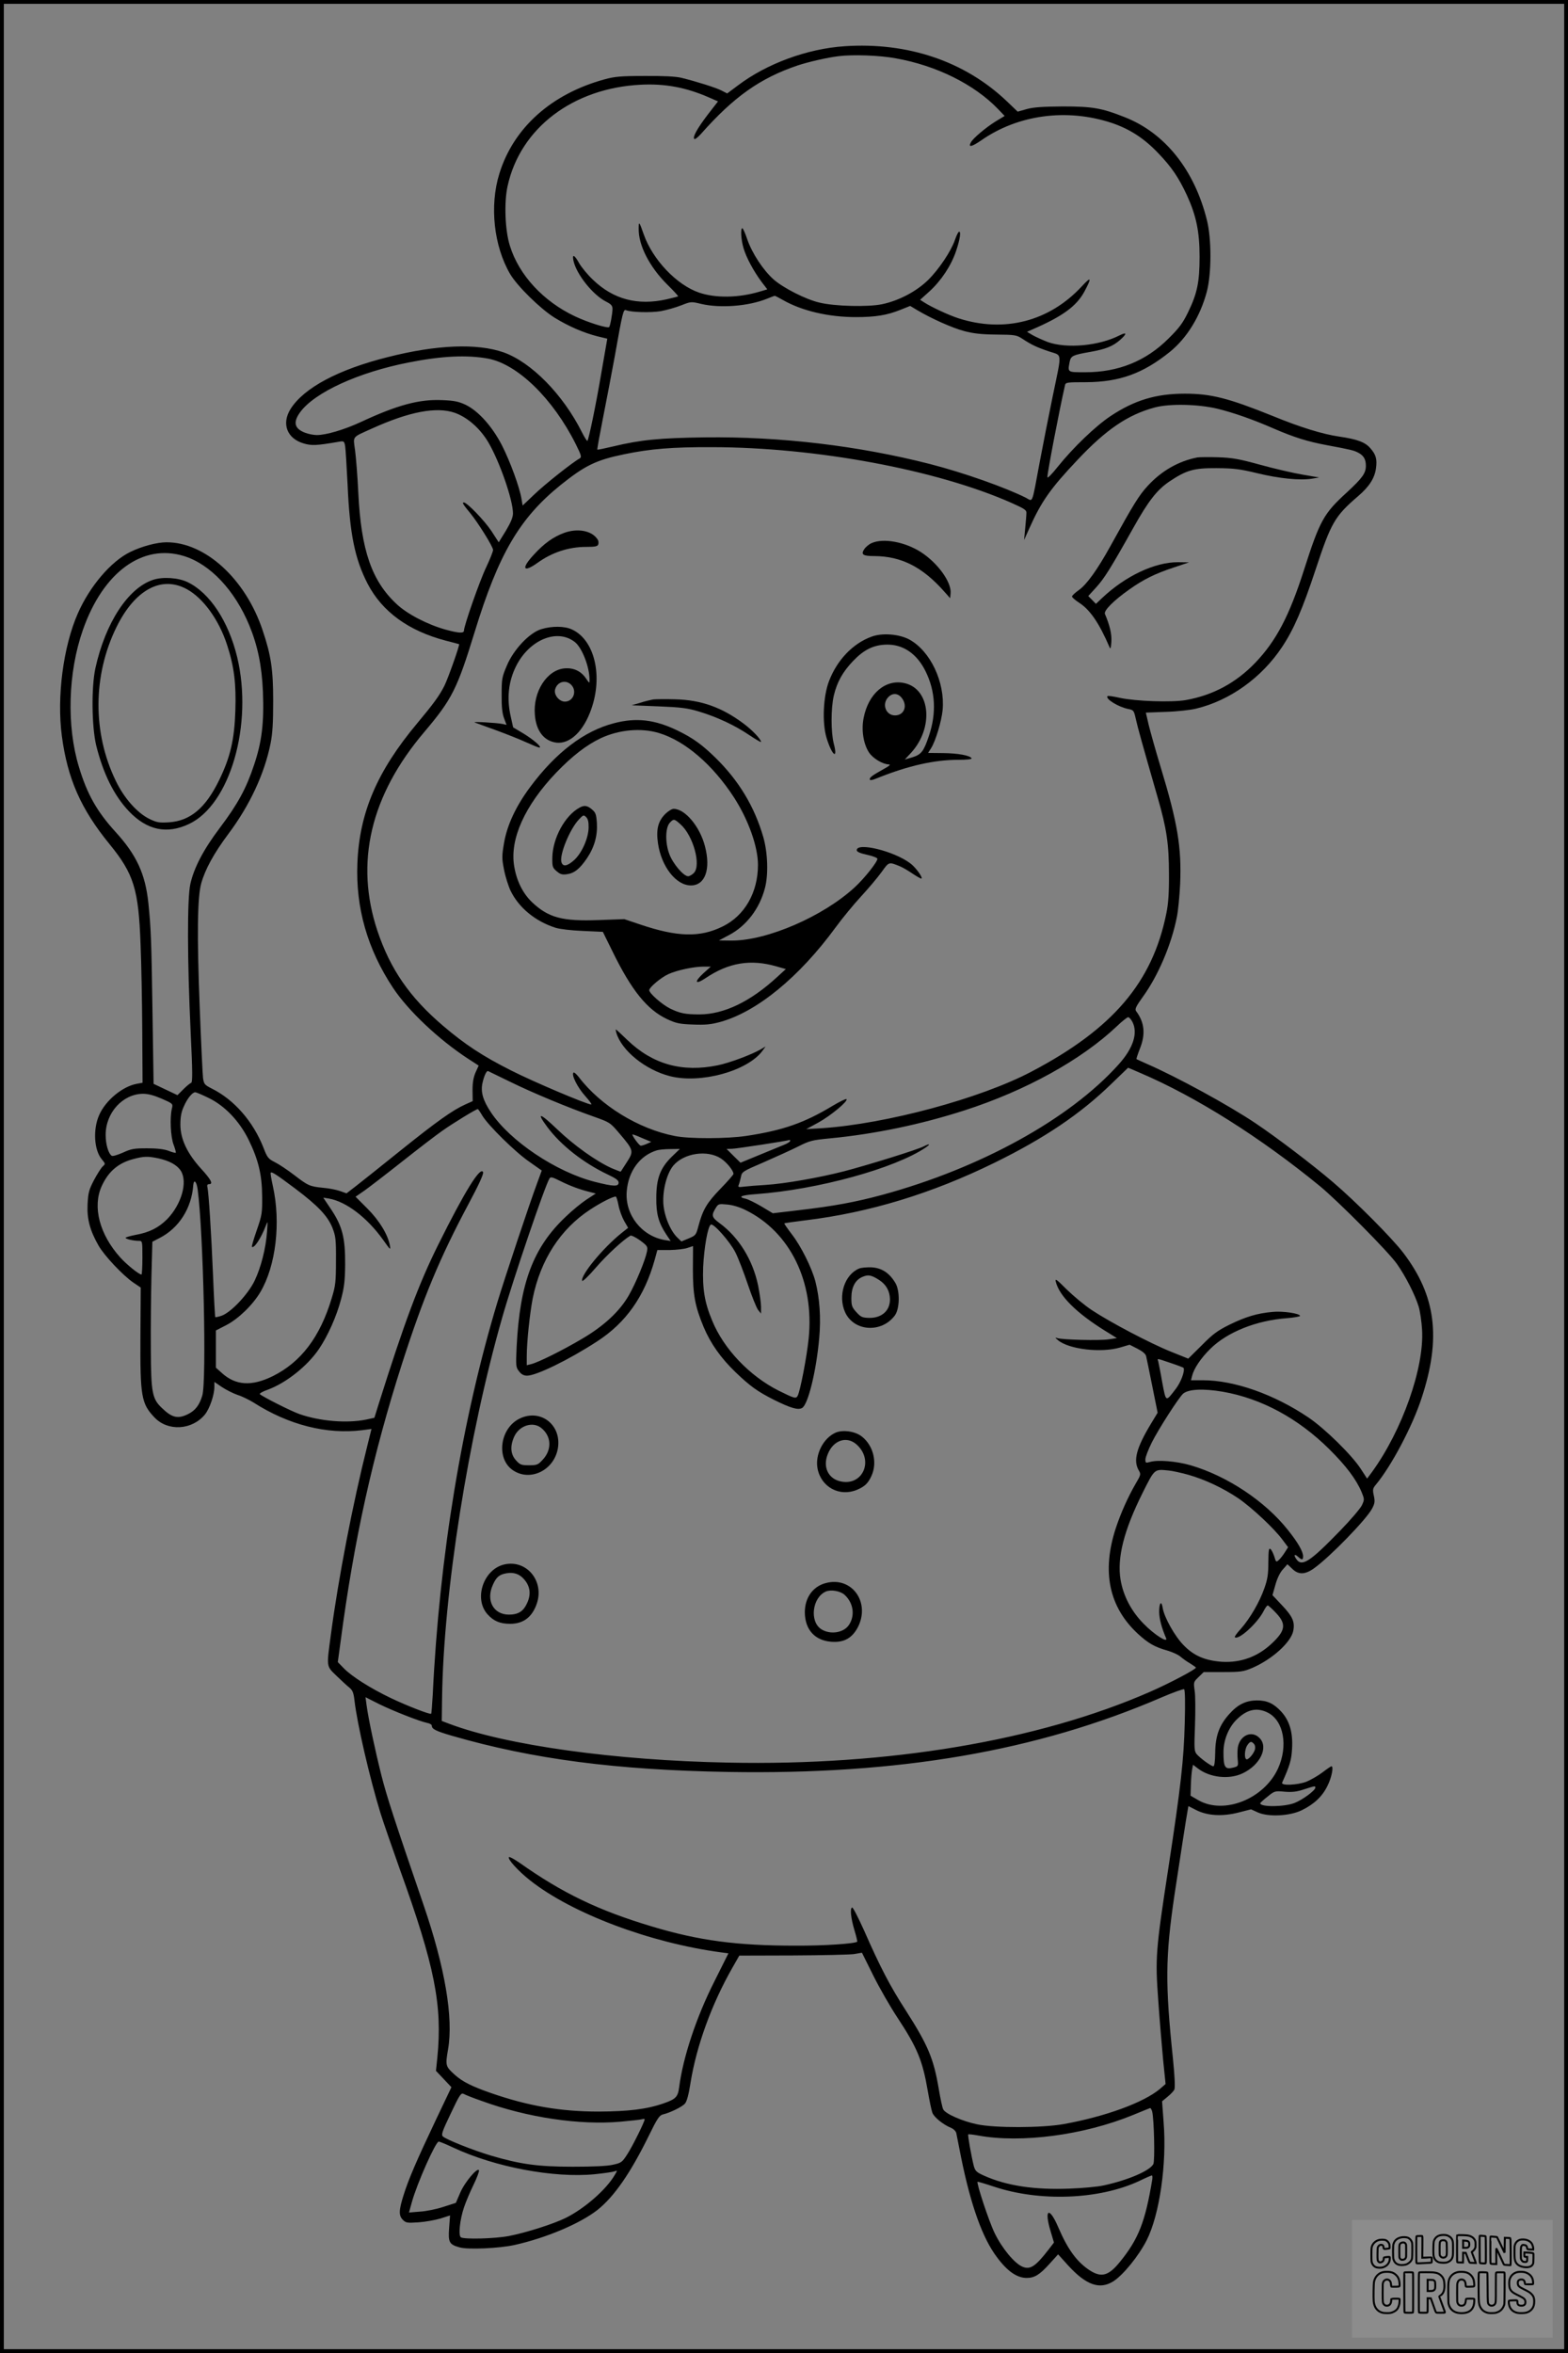 <?xml version="1.0" encoding="UTF-8"?>
<svg xmlns="http://www.w3.org/2000/svg" version="1.0" width="1024pt" height="1536pt" viewBox="0 0 1024 1536" preserveAspectRatio="xMidYMid meet">
  <rect x="0" y="0" width="1024" height="1536" fill="#808080" stroke="none"/>
  <g transform="translate(0.00 0.00) scale(1)">
    <g transform="translate(0,1536) scale(0.1,-0.1)" fill="#000000" stroke="none">
      <path d="M5514 15058 c-241 -16 -506 -113 -694 -255 l-71 -53 -37 19 c-37 19 -161 58 -262 83 -37 9 -117 13 -240 12 -156 0 -197 -4 -262 -22 -348 -95 -595 -317 -687 -616 -65 -210 -36 -472 70 -654 47 -80 198 -228 291 -286 91 -56 188 -98 278 -121 l66 -16 -38 -218 c-35 -208 -83 -440 -92 -449 -3 -2 -19 23 -36 57 -124 247 -331 457 -512 521 -173 60 -436 50 -755 -31 -324 -81 -548 -201 -635 -338 -61 -97 -24 -194 86 -226 52 -15 81 -14 227 11 35 6 37 5 43 -28 3 -18 10 -132 16 -252 14 -321 47 -484 131 -647 95 -182 266 -307 510 -371 46 -12 85 -22 87 -23 6 -4 -71 -221 -95 -270 -33 -66 -72 -119 -178 -246 -262 -313 -378 -584 -391 -914 -12 -291 66 -562 233 -814 99 -149 297 -336 488 -461 l71 -46 -20 -44 c-14 -32 -20 -66 -20 -116 l1 -72 -49 -22 c-82 -37 -185 -110 -423 -301 -126 -101 -257 -206 -291 -232 l-61 -47 -42 15 c-23 8 -72 18 -109 21 -89 9 -99 13 -190 83 -43 33 -100 71 -126 84 -44 22 -51 31 -75 94 -67 171 -191 314 -338 387 -47 24 -51 29 -57 68 -3 24 -13 234 -22 468 -18 466 -15 712 10 803 26 93 83 197 178 324 139 186 235 391 275 590 13 66 17 135 17 278 0 205 -14 298 -69 461 -112 335 -375 575 -628 574 -63 0 -163 -27 -236 -63 -126 -61 -265 -224 -343 -402 -95 -216 -138 -545 -104 -800 37 -278 124 -476 311 -705 159 -195 190 -294 203 -656 5 -121 10 -373 11 -560 l2 -342 -38 -7 c-93 -17 -203 -108 -245 -203 -42 -94 -34 -230 17 -290 24 -29 24 -30 6 -46 -11 -10 -36 -50 -57 -89 -33 -63 -38 -82 -42 -157 -5 -96 15 -172 71 -270 37 -66 159 -195 227 -242 l49 -33 -2 -320 c-2 -391 6 -438 92 -528 87 -92 245 -83 329 19 31 38 62 128 62 181 l0 32 50 -34 c27 -18 73 -41 102 -51 29 -9 75 -32 103 -49 229 -147 479 -210 711 -181 l60 8 -27 -109 c-96 -381 -189 -865 -238 -1232 -29 -216 -31 -205 36 -270 32 -31 70 -66 84 -77 22 -18 28 -34 34 -85 17 -150 100 -509 171 -739 20 -63 77 -227 126 -365 227 -629 278 -885 244 -1227 l-9 -86 51 -54 50 -53 -100 -210 c-129 -272 -180 -391 -212 -493 -32 -101 -33 -135 -5 -163 20 -20 29 -21 103 -16 44 3 109 15 143 25 l62 20 -6 -82 c-7 -95 1 -108 70 -127 55 -15 258 -6 357 16 206 46 427 139 542 229 109 87 215 240 335 484 54 111 69 133 91 139 48 11 127 50 145 71 12 13 25 60 37 139 39 239 137 510 273 748 l45 79 349 1 c191 1 371 5 400 9 l52 9 74 -149 c41 -82 111 -204 156 -272 132 -200 166 -283 200 -482 11 -63 24 -127 30 -142 11 -29 70 -77 121 -98 17 -7 32 -22 35 -34 2 -11 12 -59 21 -106 62 -324 137 -548 227 -680 75 -109 143 -160 212 -160 51 0 85 21 149 92 l56 62 66 -73 c118 -129 206 -159 295 -103 65 42 164 164 217 267 85 168 133 502 111 772 l-10 136 35 29 c20 16 40 37 45 47 6 11 3 83 -9 202 -51 489 -50 663 10 1069 36 240 79 516 86 552 l5 28 51 -26 c73 -37 170 -43 276 -16 l82 21 46 -21 c69 -30 208 -23 285 15 80 39 134 89 168 159 27 53 42 128 26 128 -3 0 -30 -18 -60 -41 -29 -22 -77 -49 -104 -60 -59 -22 -166 -27 -158 -6 51 114 61 148 65 224 6 105 -17 181 -71 240 -49 53 -92 73 -159 73 -71 -1 -124 -26 -180 -89 -66 -73 -91 -144 -92 -253 -1 -57 -5 -88 -12 -88 -14 0 -83 50 -108 78 -17 20 -18 34 -12 189 3 92 3 194 -2 225 -8 57 -8 58 25 90 l34 33 127 0 c115 0 133 3 190 27 130 56 254 168 268 243 11 58 -5 93 -72 164 l-64 68 19 67 c11 41 30 80 47 99 16 18 30 33 30 35 1 2 15 -11 32 -28 41 -41 84 -40 143 2 104 74 345 322 380 391 17 32 19 46 11 83 -9 40 -7 48 13 72 101 121 239 381 299 566 129 392 94 667 -120 948 -73 96 -313 337 -459 461 -132 113 -369 293 -505 384 -177 119 -515 303 -710 388 -36 16 -67 30 -68 31 -2 2 8 32 22 68 38 95 31 171 -25 246 -9 13 0 31 46 95 98 136 184 336 220 516 9 41 18 139 22 219 10 239 -17 399 -126 758 -33 108 -68 234 -79 278 l-19 82 131 5 c72 2 161 12 197 21 221 53 429 202 562 403 76 114 133 246 219 506 101 305 124 346 276 477 74 63 109 118 118 183 8 60 0 89 -37 131 -34 40 -87 59 -204 76 -109 16 -252 60 -435 135 -288 116 -401 145 -573 145 -188 0 -329 -43 -484 -146 -98 -65 -245 -206 -346 -332 -38 -48 -67 -77 -67 -67 0 31 77 433 115 600 4 19 13 20 137 20 220 1 373 57 548 198 111 90 198 231 241 392 31 116 32 344 1 467 -81 328 -274 570 -537 673 -151 60 -212 70 -405 70 -132 -1 -190 -5 -234 -17 l-60 -17 -72 69 c-274 260 -646 386 -1060 358z m337 -79 c265 -47 512 -170 667 -331 l43 -45 -58 -35 c-66 -41 -149 -111 -163 -138 -18 -34 5 -29 67 13 241 169 560 211 852 115 119 -40 215 -102 309 -202 84 -88 130 -156 183 -270 61 -133 83 -238 83 -401 0 -166 -15 -240 -76 -365 -33 -68 -57 -101 -127 -170 -147 -147 -328 -220 -543 -220 -119 0 -116 -2 -102 70 8 37 20 43 135 63 100 18 146 36 194 78 46 41 45 54 -3 30 -135 -69 -344 -88 -469 -44 -33 13 -78 33 -99 45 l-37 22 34 15 c199 86 289 152 341 248 49 92 45 101 -17 34 -212 -229 -506 -305 -805 -209 -63 20 -181 75 -228 106 l-23 15 60 54 c77 70 143 169 175 265 26 77 34 134 17 124 -5 -4 -16 -27 -25 -53 -25 -73 -105 -192 -175 -261 -77 -75 -191 -135 -301 -158 -91 -19 -310 -14 -410 11 -89 21 -234 95 -297 150 -68 60 -142 172 -173 263 -13 39 -28 72 -32 72 -13 0 -9 -74 8 -131 18 -61 67 -152 119 -221 l36 -47 -51 -15 c-138 -41 -287 -43 -395 -6 -146 50 -303 215 -361 380 -30 86 -33 88 -33 37 -2 -108 71 -250 187 -365 41 -40 72 -75 71 -76 -2 -2 -36 -11 -76 -20 -189 -42 -347 -1 -481 128 -35 33 -75 82 -90 108 -31 56 -47 62 -37 16 19 -88 126 -223 213 -267 34 -17 42 -27 42 -49 -1 -31 -15 -111 -22 -117 -10 -10 -139 30 -223 70 -206 97 -366 269 -425 460 -32 100 -39 285 -15 391 83 378 427 639 870 661 159 8 297 -18 447 -84 l57 -25 -66 -85 c-70 -92 -101 -148 -89 -160 4 -5 23 10 43 32 215 243 387 365 633 448 70 23 191 51 265 60 92 12 269 6 376 -14z m-737 -1578 c125 -71 298 -111 475 -111 127 0 203 12 290 47 l65 26 45 -27 c92 -55 231 -117 307 -137 60 -16 111 -22 210 -23 123 -1 133 -3 170 -27 59 -39 94 -56 175 -83 88 -30 85 4 24 -292 -24 -115 -62 -309 -85 -430 -53 -284 -43 -258 -89 -234 -133 67 -406 164 -628 221 -465 119 -976 180 -1468 174 -298 -4 -421 -16 -600 -59 -55 -13 -102 -23 -104 -21 -2 3 15 96 37 207 22 112 57 293 77 403 52 294 56 307 74 300 35 -14 162 -17 227 -6 38 7 98 24 133 38 64 25 64 25 131 9 124 -29 308 -15 429 34 25 10 48 19 50 19 2 1 27 -12 55 -28z m-1926 -382 c193 -37 423 -261 572 -558 37 -75 40 -85 25 -94 -46 -25 -229 -170 -296 -235 l-76 -72 -7 42 c-12 76 -75 247 -128 351 -64 124 -153 223 -236 264 -47 22 -75 28 -154 31 -150 7 -294 -32 -534 -144 -106 -49 -224 -84 -285 -84 -21 0 -57 7 -79 16 -68 27 -77 68 -30 133 94 129 381 261 710 325 216 43 381 50 518 25z m4762 -327 c106 -26 230 -69 374 -132 126 -54 213 -82 336 -105 166 -31 181 -35 210 -50 35 -18 50 -43 50 -85 0 -49 -22 -80 -126 -176 -150 -137 -175 -183 -278 -504 -96 -300 -181 -462 -316 -604 -127 -133 -277 -214 -456 -246 -90 -16 -329 -8 -433 15 -40 9 -75 14 -78 11 -17 -17 68 -70 134 -84 37 -7 38 -10 51 -67 12 -55 41 -158 142 -510 59 -203 74 -305 74 -500 1 -123 -4 -194 -17 -257 -91 -451 -349 -754 -882 -1034 -335 -176 -949 -341 -1370 -369 l-100 -6 79 43 c80 44 196 140 184 153 -3 4 -44 -16 -91 -44 -184 -111 -324 -160 -562 -196 -127 -19 -370 -20 -467 -1 -238 46 -487 199 -629 386 -15 19 -30 32 -34 28 -15 -15 28 -99 77 -153 27 -30 45 -55 39 -55 -28 0 -379 149 -521 221 -189 95 -305 172 -447 293 -218 186 -344 369 -428 619 -149 446 -46 885 307 1300 180 213 213 278 328 652 156 509 293 742 560 958 161 129 233 164 418 202 169 35 313 47 572 46 681 -1 1469 -148 1956 -364 87 -39 99 -47 97 -68 0 -13 -4 -58 -8 -99 l-7 -75 35 78 c78 174 138 259 313 444 188 200 330 296 505 343 96 26 282 22 409 -8z m-4979 -27 c83 -30 165 -102 219 -194 74 -127 160 -375 160 -462 0 -26 -14 -59 -46 -113 l-47 -76 -48 74 c-46 69 -159 186 -180 186 -13 0 -4 -14 43 -71 52 -64 148 -218 148 -239 0 -10 -20 -60 -44 -111 -43 -89 -146 -384 -146 -415 0 -19 -32 -18 -120 6 -116 32 -250 101 -319 166 -163 151 -233 352 -251 727 -5 106 -15 230 -21 276 -13 97 -24 83 111 144 243 110 421 144 541 102z m-1769 -935 c171 -53 331 -223 426 -452 55 -133 82 -265 89 -433 8 -205 -7 -328 -58 -479 -51 -153 -105 -253 -224 -411 -107 -142 -168 -259 -192 -366 -21 -96 -20 -496 2 -964 13 -268 13 -330 3 -334 -7 -2 -30 -21 -51 -42 l-38 -38 -78 37 -78 37 -7 460 c-7 479 -10 554 -27 720 -20 190 -77 314 -215 465 -121 133 -185 246 -238 422 -82 267 -72 618 25 895 132 378 390 567 661 483z m6193 -3040 c38 -73 6 -173 -91 -280 -319 -355 -902 -676 -1543 -850 -177 -48 -322 -74 -545 -100 l-169 -20 -75 45 c-41 24 -88 47 -103 50 -54 12 -29 23 69 30 405 30 906 168 1107 304 35 24 27 28 -14 7 -40 -21 -365 -122 -519 -162 -164 -42 -386 -81 -512 -89 -52 -3 -115 -8 -139 -11 -40 -5 -43 -4 -36 13 4 10 10 33 14 51 6 33 11 36 151 96 80 35 181 81 225 103 73 37 91 41 205 52 293 28 595 91 880 183 400 129 763 330 994 549 33 32 67 58 73 59 7 0 19 -13 28 -30z m52 -334 c365 -156 786 -422 1173 -739 120 -99 448 -429 503 -508 56 -79 119 -203 142 -279 9 -30 19 -98 22 -150 15 -247 -129 -656 -327 -929 l-32 -43 -41 63 c-57 89 -234 263 -342 336 -224 151 -484 243 -690 243 l-77 0 7 28 c12 49 57 116 120 178 111 109 299 184 498 199 48 4 87 11 87 15 0 16 -114 33 -180 26 -100 -9 -176 -32 -280 -83 -79 -39 -110 -62 -182 -135 l-88 -87 -112 45 c-133 53 -399 193 -518 272 -47 31 -120 92 -164 135 -66 66 -77 74 -71 50 23 -93 135 -204 320 -319 l79 -49 -54 -8 c-59 -9 -302 -3 -335 8 -16 6 -16 3 5 -14 71 -59 280 -84 406 -47 l61 18 51 -26 c33 -17 54 -34 57 -49 3 -12 21 -100 40 -195 l35 -174 -43 -71 c-96 -159 -117 -240 -81 -304 16 -27 15 -30 -21 -91 -49 -85 -96 -190 -128 -287 -93 -284 -45 -515 144 -690 69 -63 109 -86 194 -110 33 -10 71 -27 85 -40 14 -12 42 -32 63 -44 20 -13 37 -24 37 -27 0 -11 -172 -102 -300 -158 -729 -319 -1706 -484 -2755 -462 -738 14 -1448 113 -1820 253 l-50 19 2 149 c9 687 171 1711 393 2485 70 246 280 864 309 908 6 11 20 8 67 -16 66 -33 128 -56 192 -72 l43 -11 -60 -39 c-32 -21 -94 -71 -136 -112 -213 -201 -300 -433 -321 -848 -6 -129 -5 -136 16 -162 15 -20 31 -28 52 -28 60 0 270 102 455 222 191 123 312 295 379 536 l17 62 81 0 c45 1 97 7 116 14 l36 12 -1 -150 c0 -169 14 -243 70 -378 46 -109 112 -202 207 -294 97 -93 144 -127 253 -182 107 -53 156 -68 183 -53 39 21 93 241 112 457 12 131 3 259 -25 369 -23 88 -94 231 -154 308 -29 38 -51 70 -49 71 1 2 64 11 138 20 419 51 825 175 1235 376 326 160 560 318 760 512 61 59 111 107 112 108 1 0 37 -15 80 -34z m-4117 -57 c146 -72 382 -170 550 -229 104 -37 105 -38 167 -111 91 -107 93 -114 47 -185 -21 -33 -39 -60 -40 -62 -1 -2 -27 9 -59 22 -100 45 -247 149 -357 255 -114 109 -138 114 -63 13 89 -119 235 -233 392 -308 55 -26 73 -39 73 -54 0 -27 -33 -26 -155 5 -252 64 -554 266 -679 454 -52 78 -68 133 -55 192 11 48 27 82 37 77 4 -2 68 -33 142 -69z m-1970 -105 c107 -51 203 -151 264 -275 63 -129 87 -226 88 -369 1 -108 -1 -122 -35 -220 -20 -57 -34 -106 -32 -109 14 -13 60 56 91 138 13 34 13 32 8 -39 -8 -110 -40 -234 -81 -320 -43 -89 -154 -207 -216 -229 -21 -7 -40 -11 -41 -9 -2 1 -9 127 -15 278 -12 285 -28 529 -36 568 -4 15 -1 22 10 22 29 0 14 29 -51 100 -91 100 -136 194 -136 289 0 49 6 83 22 117 22 52 56 94 75 94 6 0 44 -16 85 -36z m-304 -6 c73 -32 74 -33 67 -63 -15 -58 -9 -188 11 -238 10 -27 16 -50 14 -52 -2 -2 -24 3 -48 13 -31 11 -76 16 -140 16 -83 0 -103 -3 -157 -28 -34 -15 -67 -25 -73 -21 -22 14 -40 74 -40 137 0 145 112 267 244 268 33 0 71 -10 122 -32z m2094 -111 c38 -63 214 -237 307 -301 l81 -57 -30 -82 c-51 -137 -206 -602 -258 -772 -233 -770 -381 -1668 -424 -2569 -4 -66 -8 -121 -10 -123 -6 -7 -151 49 -261 101 -134 64 -256 141 -309 195 l-40 41 18 132 c88 669 211 1222 402 1818 138 429 246 689 435 1043 66 123 98 194 94 205 -17 42 -121 -127 -293 -473 -128 -257 -223 -513 -389 -1040 l-28 -90 -55 -12 c-124 -25 -299 -11 -434 36 -55 19 -240 113 -259 130 -4 5 19 18 51 29 120 44 259 154 335 266 58 86 115 213 144 324 21 78 26 122 27 227 1 174 -18 249 -90 358 l-53 79 37 -6 c113 -20 250 -124 355 -271 46 -65 49 -68 43 -35 -13 71 -69 163 -147 241 l-77 77 58 40 c31 22 143 108 248 191 105 83 222 173 260 199 67 48 221 142 232 142 3 0 16 -19 30 -43z m1074 -184 c-16 -7 -33 -12 -39 -12 -9 -1 -55 61 -55 73 0 3 28 -7 61 -22 l62 -26 -29 -13z m936 19 c0 -5 -17 -16 -37 -24 -21 -9 -94 -39 -163 -67 l-124 -51 -46 45 -45 45 35 1 c27 0 365 52 378 58 1 0 2 -3 2 -7z m-774 -104 c-74 -73 -100 -141 -100 -268 -1 -105 15 -162 65 -238 l29 -43 -38 6 c-152 26 -262 166 -249 319 11 132 86 233 197 267 14 4 53 8 87 8 l63 1 -54 -52z m323 -11 c38 -25 81 -79 81 -100 0 -5 -38 -49 -85 -97 -89 -92 -115 -136 -144 -244 -15 -58 -18 -61 -63 -80 l-48 -20 -25 24 c-47 44 -88 143 -93 224 -5 89 23 196 65 247 69 82 223 105 312 46z m-3677 2 c74 -16 125 -44 149 -82 46 -73 4 -219 -89 -315 -56 -56 -116 -87 -206 -103 -36 -7 -66 -16 -66 -19 0 -8 51 -20 86 -20 24 0 24 -1 24 -110 0 -60 -3 -110 -6 -110 -16 0 -97 65 -139 112 -135 150 -182 330 -121 465 44 96 108 151 207 177 67 18 94 19 161 5z m896 -198 c149 -112 212 -179 243 -256 21 -55 24 -74 23 -215 0 -139 -3 -164 -28 -245 -76 -253 -200 -416 -384 -508 -138 -68 -243 -62 -334 21 l-38 34 0 122 0 121 68 35 c79 41 172 131 222 215 102 172 135 455 82 692 -10 46 -17 85 -14 88 8 7 37 -12 160 -104z m-637 -7 c37 -276 59 -1250 30 -1344 -18 -61 -45 -97 -91 -120 -67 -34 -106 -26 -173 39 -63 60 -71 99 -72 386 -1 138 1 351 4 474 l6 225 48 25 c125 64 208 193 219 344 4 43 22 25 29 -29z m2748 -101 c6 -32 23 -78 37 -103 l26 -45 -44 -35 c-121 -97 -268 -276 -256 -311 2 -7 43 32 90 87 72 83 177 180 225 208 6 3 35 -11 63 -31 48 -36 51 -40 45 -73 -10 -54 -73 -207 -118 -285 -60 -105 -162 -200 -305 -284 -125 -74 -287 -155 -334 -166 l-28 -7 0 58 c0 94 20 281 39 379 51 251 181 452 375 579 69 45 144 84 167 85 4 1 12 -25 18 -56z m832 -33 c289 -143 448 -467 410 -838 -12 -118 -55 -343 -72 -374 -11 -20 -21 -17 -126 35 -189 96 -357 272 -432 456 -50 119 -64 207 -59 350 6 125 30 265 50 277 17 11 125 -111 161 -182 19 -38 55 -132 81 -209 26 -77 56 -151 66 -165 l20 -25 0 45 c0 25 -9 87 -19 138 -35 168 -126 315 -251 407 -54 40 -56 51 -23 104 14 22 20 23 72 18 36 -3 82 -17 122 -37z m2776 -998 c45 -15 82 -29 83 -32 8 -24 -19 -94 -52 -137 -66 -86 -63 -88 -88 44 -11 65 -24 126 -26 136 -6 21 -15 22 83 -11z m339 -187 c252 -44 492 -174 695 -375 110 -109 176 -197 211 -280 19 -47 19 -49 2 -86 -10 -21 -74 -96 -143 -167 -196 -202 -249 -237 -285 -185 -20 28 -12 37 12 15 24 -22 32 -21 32 3 0 32 -34 91 -98 171 -150 190 -398 354 -637 424 -94 27 -217 37 -267 21 -26 -7 -28 -6 -28 18 0 15 19 63 41 108 45 90 176 293 205 320 35 30 130 35 260 13z m-226 -542 c109 -31 226 -86 326 -153 88 -60 237 -199 290 -272 l36 -48 -21 -33 c-11 -18 -29 -41 -39 -50 -18 -16 -19 -15 -30 22 -7 21 -18 44 -25 49 -11 9 -13 -7 -14 -86 0 -78 -5 -111 -26 -170 -31 -89 -93 -196 -153 -264 -25 -27 -43 -52 -40 -55 22 -23 146 89 187 168 11 22 23 39 28 39 4 0 29 -22 55 -50 67 -71 61 -114 -26 -196 -92 -88 -204 -129 -327 -122 -111 8 -184 39 -251 108 -58 59 -127 182 -137 244 -8 51 -23 34 -23 -27 1 -45 16 -103 45 -170 16 -37 -77 22 -146 93 -81 82 -133 182 -151 287 -24 144 22 324 144 568 79 158 76 155 168 146 25 -2 83 -15 130 -28z m-23 -1622 c-6 -237 -25 -410 -107 -946 -83 -539 -86 -586 -66 -862 9 -130 24 -306 32 -391 l16 -156 -38 -33 c-107 -89 -357 -180 -629 -229 -142 -25 -448 -26 -565 -1 -95 20 -205 68 -220 97 -6 10 -19 72 -30 138 -33 194 -70 282 -214 507 -104 161 -167 282 -273 523 -38 84 -72 151 -78 150 -15 -4 -9 -68 15 -148 12 -40 20 -73 18 -75 -13 -13 -218 -27 -403 -26 -383 0 -632 33 -940 126 -347 104 -582 217 -862 415 -35 24 -66 41 -69 37 -12 -11 59 -90 138 -152 273 -216 784 -408 1249 -470 l46 -6 -91 -182 c-120 -237 -206 -499 -231 -694 -8 -61 -22 -76 -100 -103 -112 -39 -230 -53 -425 -54 -249 0 -459 36 -704 121 -126 44 -186 74 -237 120 -60 54 -61 60 -43 165 36 206 -20 535 -160 943 -191 557 -240 707 -275 845 -41 163 -85 369 -97 458 l-7 53 89 -45 c92 -45 262 -112 314 -123 17 -3 30 -11 30 -18 0 -22 26 -35 132 -66 530 -153 1069 -223 1803 -236 1116 -19 2017 136 2829 486 77 33 144 57 149 54 6 -4 8 -89 4 -222z m543 69 c104 -53 133 -218 66 -365 -91 -198 -351 -302 -519 -207 l-52 30 2 68 c1 38 5 84 8 102 l6 32 33 -25 c78 -59 203 -73 291 -31 115 54 171 171 110 231 -50 51 -126 18 -141 -60 -3 -20 -4 -56 -1 -81 4 -43 3 -44 -27 -52 -56 -15 -66 0 -66 100 0 76 31 156 81 208 69 71 136 87 209 50z m-90 -205 c7 -8 9 -24 5 -37 -9 -29 -45 -69 -56 -62 -15 9 -10 68 7 92 18 26 27 27 44 7z m400 -284 c0 -19 -85 -81 -137 -101 -69 -26 -224 -27 -223 -1 1 3 22 23 48 43 45 37 48 38 112 32 49 -4 80 0 125 15 72 23 75 24 75 12z m-5443 -2046 c296 -108 639 -159 906 -135 67 6 130 13 140 16 9 3 17 2 17 -1 0 -15 -79 -175 -113 -227 -34 -53 -39 -57 -94 -69 -38 -9 -130 -13 -263 -13 -227 0 -342 16 -535 73 -117 35 -293 105 -313 125 -12 11 -3 35 52 150 59 125 67 136 85 127 10 -6 63 -27 118 -46z m4377 -67 c13 -49 19 -324 8 -345 -24 -44 -164 -104 -324 -139 -40 -9 -140 -18 -223 -21 -230 -9 -412 19 -557 84 -50 22 -59 31 -68 62 -16 62 -41 203 -37 208 3 2 31 -1 64 -7 281 -52 691 2 1013 134 58 24 108 44 111 45 4 0 9 -9 13 -21z m-4562 -238 c272 -127 656 -199 921 -173 61 6 121 15 131 19 19 7 19 7 0 -25 -55 -94 -195 -217 -319 -279 -79 -39 -257 -96 -370 -118 -92 -18 -292 -23 -315 -9 -18 11 -7 115 20 195 12 36 40 102 62 147 22 45 38 88 36 95 -8 24 -95 -79 -123 -147 l-28 -65 -81 -26 c-45 -15 -114 -29 -153 -31 l-72 -6 19 69 c34 122 155 394 175 394 7 0 50 -18 97 -40z m4563 -207 c-46 -278 -90 -389 -211 -538 -74 -91 -120 -104 -195 -57 -85 55 -145 136 -208 283 -59 138 -94 120 -50 -26 l22 -74 -33 -43 c-87 -113 -122 -136 -172 -115 -53 22 -134 120 -183 221 -37 76 -119 325 -111 334 2 1 50 -13 107 -32 300 -100 688 -85 949 37 41 20 78 36 82 36 4 1 5 -11 3 -26z"></path>
      <path d="M7820 12374 c-124 -24 -235 -88 -325 -186 -57 -62 -91 -117 -244 -394 -84 -152 -154 -250 -207 -287 -24 -17 -44 -36 -43 -41 0 -6 21 -24 47 -41 71 -46 130 -132 198 -290 6 -15 9 -6 12 36 3 51 -11 108 -42 181 -10 21 58 89 159 160 93 66 168 103 289 143 l101 34 -71 1 c-152 1 -345 -90 -498 -235 l-39 -37 -25 26 -25 25 51 56 c53 58 94 123 242 387 100 179 156 250 237 305 111 74 159 88 308 87 111 -1 150 -5 265 -33 145 -35 278 -48 356 -36 l49 8 -110 19 c-60 10 -184 39 -275 64 -138 38 -183 46 -275 49 -60 2 -121 1 -135 -1z"></path>
      <path d="M3683 11881 c-70 -26 -129 -68 -196 -141 -85 -91 -72 -122 22 -55 95 69 205 105 319 105 58 0 74 3 79 16 3 9 2 24 -4 32 -36 58 -131 76 -220 43z"></path>
      <path d="M5693 11815 c-17 -7 -39 -25 -49 -40 -23 -35 -9 -45 66 -45 176 -1 314 -71 455 -230 l40 -45 3 32 c7 72 -84 198 -194 269 -103 66 -244 93 -321 59z"></path>
      <path d="M3535 11253 c-77 -23 -181 -133 -225 -238 -32 -75 -34 -87 -34 -190 -1 -78 4 -123 16 -154 l16 -43 -26 6 c-38 8 -200 17 -182 10 8 -3 70 -26 137 -50 68 -25 157 -60 198 -79 42 -19 81 -35 87 -35 22 0 -38 52 -104 92 l-67 40 -15 68 c-28 120 -16 232 35 333 87 172 268 246 383 156 47 -37 96 -162 96 -246 0 -26 0 -25 -23 8 -32 48 -81 71 -140 66 -115 -10 -207 -152 -194 -303 8 -106 60 -172 142 -182 88 -9 176 75 226 218 78 220 21 454 -126 521 -49 23 -131 23 -200 2z m195 -363 c40 -40 15 -110 -41 -110 -37 0 -73 44 -64 79 13 50 69 67 105 31z"></path>
      <path d="M5692 11204 c-122 -44 -225 -152 -278 -290 -38 -99 -46 -272 -16 -371 35 -115 76 -147 47 -37 -19 74 -19 230 0 312 21 90 59 157 127 228 70 73 133 104 216 106 108 3 199 -58 256 -173 65 -131 73 -273 22 -424 -34 -101 -50 -121 -109 -139 l-48 -14 40 43 c150 163 128 415 -39 455 -125 30 -239 -66 -270 -227 -16 -79 -1 -170 35 -225 26 -39 89 -77 130 -78 13 0 3 -10 -30 -28 -79 -44 -95 -56 -95 -69 0 -9 15 -7 53 9 197 79 368 118 525 118 58 0 91 4 87 10 -11 19 -91 33 -187 34 l-97 1 19 30 c31 49 69 178 76 251 16 181 -80 384 -217 459 -66 36 -178 45 -247 19z m197 -400 c40 -51 16 -114 -44 -114 -60 0 -87 73 -45 118 28 30 64 28 89 -4z"></path>
      <path d="M4265 10794 c-16 -3 -55 -12 -85 -22 l-55 -16 175 -7 c148 -6 189 -11 265 -34 114 -34 233 -89 329 -154 42 -28 76 -48 76 -44 0 17 -56 76 -112 118 -142 107 -279 156 -448 160 -63 2 -128 1 -145 -1z"></path>
      <path d="M4010 10639 c-195 -50 -381 -192 -548 -417 -93 -125 -150 -248 -170 -363 -15 -88 -15 -102 0 -178 9 -46 29 -108 43 -137 54 -110 161 -198 292 -240 28 -9 103 -18 179 -21 l131 -6 64 -130 c124 -253 225 -378 356 -440 59 -27 81 -32 169 -35 80 -3 116 0 178 17 239 66 515 292 753 617 43 59 118 150 166 202 48 52 108 123 134 159 49 68 46 68 120 38 17 -7 55 -29 84 -49 29 -19 55 -34 57 -31 9 8 -39 74 -73 99 -105 80 -350 140 -350 86 0 -10 21 -20 68 -30 37 -8 67 -20 67 -26 0 -21 -85 -128 -148 -186 -206 -190 -571 -348 -802 -348 l-85 1 68 36 c112 60 197 171 232 304 24 88 19 232 -10 334 -58 200 -160 369 -312 518 -89 87 -149 130 -248 178 -149 72 -270 86 -415 48z m293 -64 c171 -51 353 -208 492 -423 93 -145 155 -319 155 -438 0 -180 -87 -332 -231 -402 -148 -73 -295 -69 -538 13 l-104 35 -166 -6 c-239 -9 -329 15 -437 117 -60 58 -100 138 -116 234 -30 177 69 396 274 611 105 109 198 181 291 225 120 56 264 69 380 34z m766 -1523 l63 -18 -58 -53 c-174 -160 -346 -242 -505 -243 -93 0 -129 7 -194 39 -52 26 -135 99 -135 119 0 19 79 85 127 106 56 25 164 48 226 48 l49 0 -48 -43 c-63 -58 -55 -78 14 -32 150 101 293 125 461 77z"></path>
      <path d="M3785 10088 c-96 -52 -176 -200 -178 -327 -1 -58 2 -66 28 -88 23 -20 36 -24 66 -20 49 6 85 35 132 104 49 73 70 148 65 231 -4 56 -8 68 -32 88 -30 26 -50 29 -81 12z m59 -132 c-2 -70 -45 -166 -95 -211 -46 -41 -74 -45 -83 -11 -12 49 55 213 114 276 29 31 32 32 48 16 12 -12 17 -32 16 -70z"></path>
      <path d="M4345 10047 c-48 -48 -61 -102 -48 -192 22 -152 118 -275 215 -275 93 0 131 106 92 255 -33 129 -130 245 -205 245 -11 0 -36 -15 -54 -33z m99 -68 c83 -73 137 -268 87 -318 -11 -11 -28 -21 -37 -21 -30 0 -100 82 -123 145 -28 74 -26 172 3 204 25 27 29 27 70 -10z"></path>
      <path d="M4025 8618 c35 -117 190 -242 350 -283 200 -51 506 33 604 165 l21 29 -32 -19 c-63 -36 -203 -88 -280 -104 -232 -48 -426 6 -591 165 -39 38 -73 69 -75 69 -2 0 0 -10 3 -22z"></path>
      <path d="M1000 11575 c-163 -53 -312 -281 -377 -577 -27 -124 -24 -381 5 -503 46 -186 117 -329 215 -432 118 -123 247 -150 391 -82 269 126 420 651 315 1089 -57 235 -179 420 -324 490 -60 29 -162 36 -225 15z m220 -61 c107 -58 210 -200 263 -364 46 -140 60 -255 54 -428 -6 -191 -33 -306 -107 -457 -88 -180 -188 -264 -327 -273 -64 -4 -79 -1 -127 22 -80 39 -166 136 -220 249 -152 313 -150 687 4 1002 120 245 294 340 460 249z"></path>
      <path d="M5610 7079 c-95 -40 -139 -178 -91 -285 57 -126 238 -138 325 -21 32 44 34 159 4 211 -39 66 -89 99 -156 103 -31 1 -68 -2 -82 -8z m132 -75 c45 -29 69 -72 70 -125 1 -74 -53 -123 -135 -122 -45 1 -55 5 -84 37 -29 32 -33 42 -33 93 0 70 25 118 73 138 37 16 58 12 109 -21z"></path>
      <path d="M3392 6099 c-128 -64 -153 -261 -43 -336 109 -75 261 -6 292 131 35 158 -107 275 -249 205z m142 -60 c67 -53 72 -141 11 -207 -31 -34 -38 -37 -90 -37 -51 0 -59 3 -86 33 -36 40 -39 95 -9 158 34 69 120 96 174 53z"></path>
      <path d="M5455 6007 c-80 -37 -133 -143 -116 -233 23 -122 144 -187 258 -139 50 21 72 42 94 90 40 87 13 198 -62 257 -43 35 -126 47 -174 25z m135 -73 c122 -103 45 -281 -106 -243 -78 20 -111 96 -78 177 35 89 120 119 184 66z"></path>
      <path d="M3296 5148 c-137 -29 -204 -222 -113 -325 40 -45 82 -63 149 -63 86 0 144 44 174 133 49 146 -66 286 -210 255z m129 -100 c43 -51 45 -110 5 -176 -22 -36 -54 -52 -106 -52 -102 0 -152 93 -105 195 22 50 42 67 89 75 49 8 86 -5 117 -42z"></path>
      <path d="M5393 5026 c-85 -22 -137 -96 -137 -191 1 -112 64 -183 171 -192 84 -7 138 23 176 96 82 163 -41 332 -210 287z m124 -78 c56 -52 68 -133 28 -194 -34 -53 -123 -67 -182 -29 -78 51 -58 208 31 246 34 14 96 3 123 -23z"></path>
    </g>
  </g>
  <rect x="0.0" y="0.0" width="1024.0" height="1536.0" fill="none" stroke="black" stroke-width="5"></rect>
  <g transform="translate(882.93 1449.20) scale(0.128)" opacity="1.0">
    <rect x="0" y="0" width="1024.0" height="600.0" fill="white" fill-opacity="0.1"></rect>
    <g transform="translate(0,650) scale(0.1,-0.1)" stroke="none">
      <path fill="none" stroke="#000000" stroke-width="100" d="M4491 5720 c-164 -43 -269 -147 -319 -315 -19 -65 -29 -577 -13 -693 25 -190 116 -310 276 -367 63 -23 284 -32 370 -16 122 22 249 110 294 205 51 104 56 150 56 496 0 341 -4 385 -48 478 -46 100 -156 184 -282 217 -83 21 -241 19 -334 -5z m270 -273 c19 -12 43 -40 54 -62 18 -37 20 -64 23 -320 5 -339 -1 -384 -56 -436 -87 -82 -235 -56 -289 51 -22 43 -23 53 -23 335 0 314 7 370 52 412 34 32 66 42 139 42 53 1 73 -4 100 -22z"></path>
      <path fill="none" stroke="#000000" stroke-width="100" d="M5367 5723 c-4 -3 -7 -311 -7 -683 0 -618 1 -679 17 -691 12 -10 51 -14 152 -14 l136 0 3 248 2 248 67 -3 67 -3 34 -85 c18 -47 58 -152 89 -235 30 -82 63 -158 73 -168 14 -15 40 -19 165 -24 l148 -6 -5 34 c-4 19 -49 143 -102 276 -53 133 -96 246 -96 251 0 6 15 19 33 31 53 33 104 92 134 156 27 57 28 67 27 195 0 115 -4 144 -23 193 -31 80 -76 135 -148 183 -83 56 -166 82 -303 94 -129 11 -453 14 -463 3z m541 -300 c55 -27 77 -73 77 -163 0 -61 -4 -82 -23 -111 -34 -55 -73 -69 -191 -69 l-101 0 0 187 0 186 101 -6 c66 -4 114 -12 137 -24z"></path>
      <path fill="none" stroke="#000000" stroke-width="100" d="M6514 5685 c-4 -9 -5 -320 -2 -690 3 -511 7 -678 16 -687 19 -19 273 -30 291 -13 11 11 13 126 12 675 -1 364 -6 672 -11 685 -11 28 -27 31 -187 40 -99 6 -114 5 -119 -10z"></path>
      <path fill="none" stroke="#000000" stroke-width="100" d="M3355 5683 c-27 -3 -55 -9 -62 -15 -10 -8 -13 -150 -13 -683 0 -592 2 -674 15 -685 12 -10 52 -11 173 -6 362 15 578 29 590 38 8 7 12 46 12 129 0 108 -2 119 -20 129 -11 6 -24 9 -28 7 -4 -3 -103 -8 -221 -12 l-214 -7 5 545 c4 384 2 549 -5 556 -11 11 -120 12 -232 4z"></path>
      <path fill="none" stroke="#000000" stroke-width="100" d="M7067 5654 c-4 -4 -7 -310 -7 -680 0 -625 1 -673 18 -692 15 -18 31 -21 152 -24 l134 -3 -3 400 c-2 277 1 397 8 390 11 -11 153 -311 251 -530 96 -215 128 -281 142 -292 7 -6 82 -14 165 -17 l153 -7 11 28 c14 34 3 1333 -11 1347 -5 5 -70 11 -144 14 l-136 5 -1 -54 c-1 -30 -5 -200 -8 -379 l-6 -325 -73 150 c-40 83 -123 256 -184 385 -61 129 -117 242 -125 252 -11 12 -40 18 -121 22 -59 4 -130 9 -157 12 -28 3 -54 2 -58 -2z"></path>
      <path fill="none" stroke="#000000" stroke-width="100" d="M2507 5614 c-220 -49 -342 -159 -394 -357 -24 -91 -24 -641 0 -740 57 -233 232 -339 510 -310 56 6 127 21 158 33 76 29 187 114 226 174 64 95 67 114 71 505 2 232 -1 371 -8 404 -27 126 -116 235 -228 278 -74 29 -236 35 -335 13z m191 -281 c15 -11 36 -35 47 -54 19 -32 20 -52 20 -349 0 -309 0 -316 -23 -362 -31 -62 -75 -89 -155 -95 -53 -4 -67 -2 -97 19 -19 13 -44 41 -55 63 -19 37 -20 60 -20 350 0 337 2 351 60 405 54 51 169 63 223 23z"></path>
      <path fill="none" stroke="#000000" stroke-width="100" d="M8568 5491 c-133 -43 -219 -134 -262 -280 -13 -45 -16 -107 -16 -343 0 -320 9 -395 60 -506 73 -156 258 -255 506 -269 191 -11 324 47 376 165 19 42 22 70 26 288 4 209 3 242 -11 256 -19 18 -186 38 -347 41 l-105 2 -3 -95 c-1 -52 2 -102 7 -109 6 -10 33 -16 75 -19 l66 -4 0 -105 c0 -98 -1 -105 -26 -130 -23 -23 -31 -25 -99 -21 -64 3 -79 7 -112 34 -21 16 -49 52 -63 80 -25 49 -25 51 -25 324 0 303 6 348 56 402 28 29 32 30 99 26 105 -6 152 -50 167 -158 8 -53 9 -54 48 -62 22 -5 90 -10 150 -11 l110 -2 3 43 c4 52 -30 180 -66 245 -53 99 -179 183 -317 212 -96 20 -226 18 -297 -4z"></path>
      <path fill="none" stroke="#000000" stroke-width="100" d="M1390 5484 c-203 -45 -359 -207 -390 -404 -13 -83 -13 -616 0 -694 20 -123 100 -235 203 -281 98 -45 271 -51 387 -13 211 67 340 238 340 451 0 54 -3 69 -17 74 -24 9 -264 -15 -280 -28 -7 -7 -13 -31 -13 -60 0 -56 -13 -95 -43 -128 -31 -34 -95 -61 -144 -61 -35 0 -48 6 -77 35 -52 52 -58 99 -54 423 3 257 5 280 24 323 42 89 120 132 202 109 53 -14 72 -42 81 -120 11 -90 15 -92 150 -79 62 6 125 15 138 20 25 9 25 10 21 107 -3 82 -9 106 -33 155 -33 68 -97 130 -163 160 -60 27 -235 33 -332 11z"></path>
      <path fill="none" stroke="#000000" stroke-width="100" d="M1600 3845 c-239 -44 -424 -235 -476 -495 -22 -109 -33 -831 -15 -1000 31 -300 174 -492 425 -572 45 -15 100 -21 211 -25 181 -6 263 8 380 66 147 73 214 152 266 311 26 78 32 117 37 219 4 98 2 125 -9 132 -22 14 -393 11 -407 -3 -7 -7 -12 -39 -12 -73 0 -169 -84 -275 -217 -275 -68 0 -110 18 -150 64 -65 73 -68 99 -68 606 0 446 1 456 22 515 78 208 337 201 392 -11 6 -23 13 -75 16 -115 3 -41 10 -78 15 -83 10 -10 289 -10 357 0 63 9 67 18 60 147 -12 210 -62 331 -181 445 -86 82 -165 123 -280 146 -94 19 -261 20 -366 1z"></path>
      <path fill="none" stroke="#000000" stroke-width="100" d="M5376 3840 c-151 -39 -268 -118 -350 -237 -106 -157 -118 -245 -114 -863 4 -463 5 -477 27 -550 33 -106 72 -178 131 -243 123 -135 290 -197 526 -197 326 0 528 127 610 384 34 106 48 339 20 349 -29 12 -386 9 -400 -2 -7 -6 -16 -44 -20 -85 -17 -192 -81 -266 -226 -266 -93 1 -163 55 -197 152 -16 48 -18 92 -18 503 0 437 1 452 22 520 26 81 57 119 121 147 78 35 188 8 237 -56 30 -40 55 -133 55 -206 0 -92 6 -95 157 -92 70 1 161 5 201 8 87 8 88 9 78 158 -12 189 -62 314 -170 422 -76 76 -130 109 -241 144 -102 33 -337 38 -449 10z"></path>
      <path fill="none" stroke="#000000" stroke-width="100" d="M8441 3845 c-204 -45 -357 -196 -406 -402 -24 -99 -17 -331 13 -416 47 -137 141 -225 342 -323 334 -162 396 -203 438 -284 19 -37 23 -57 20 -116 -3 -59 -8 -77 -30 -107 -39 -50 -98 -70 -190 -65 -137 7 -187 57 -188 185 0 95 4 94 -223 86 -106 -3 -198 -10 -204 -16 -17 -13 -17 -107 1 -200 44 -226 196 -375 436 -423 103 -20 339 -15 435 10 199 53 340 189 391 377 21 78 28 222 15 311 -16 115 -56 191 -145 276 -85 81 -145 117 -386 235 -250 122 -298 173 -301 319 -3 109 52 167 164 175 115 8 183 -49 194 -164 3 -32 10 -64 16 -70 10 -14 340 -17 387 -4 24 7 25 9 22 92 -5 150 -54 269 -153 369 -69 70 -189 133 -297 155 -90 18 -265 18 -351 0z"></path>
      <path fill="none" stroke="#000000" stroke-width="100" d="M2710 3833 c-14 -2 -29 -9 -35 -14 -7 -7 -9 -354 -7 -1017 3 -910 5 -1008 20 -1019 20 -16 384 -18 413 -3 19 10 19 32 19 1019 0 923 -1 1010 -16 1022 -13 10 -61 14 -193 16 -97 1 -187 -1 -201 -4z"></path>
      <path fill="none" stroke="#000000" stroke-width="100" d="M3455 3833 c-47 -12 -45 32 -45 -1034 0 -987 0 -1009 19 -1019 12 -6 98 -10 210 -10 159 0 192 3 205 16 14 13 16 61 16 370 l0 355 81 -3 82 -3 88 -245 c49 -135 105 -292 124 -350 20 -58 45 -113 57 -122 18 -16 45 -18 229 -18 184 0 210 2 216 16 7 19 16 -7 -153 448 -74 197 -134 362 -134 366 0 4 23 22 50 40 162 104 228 273 217 560 -8 225 -46 336 -153 450 -104 110 -219 160 -413 179 -101 11 -657 13 -696 4z m721 -409 c64 -48 69 -61 72 -231 4 -176 -7 -223 -59 -267 -43 -36 -89 -46 -216 -46 l-113 0 0 286 0 286 144 -4 c127 -3 148 -5 172 -24z"></path>
      <path fill="none" stroke="#000000" stroke-width="100" d="M6510 3834 c-51 -11 -50 7 -50 -683 1 -672 7 -842 35 -951 45 -175 148 -311 289 -380 117 -58 200 -73 376 -68 124 4 156 9 225 32 108 37 176 79 246 153 61 66 117 169 140 258 9 37 13 248 16 831 4 727 3 782 -13 795 -13 11 -57 14 -204 14 -171 0 -190 -2 -209 -19 -21 -19 -21 -19 -21 -746 0 -782 0 -782 -52 -861 -64 -95 -228 -106 -302 -19 -61 73 -60 64 -66 877 -4 562 -8 745 -17 754 -13 13 -341 23 -393 13z"></path>
    </g>
  </g>
</svg>

